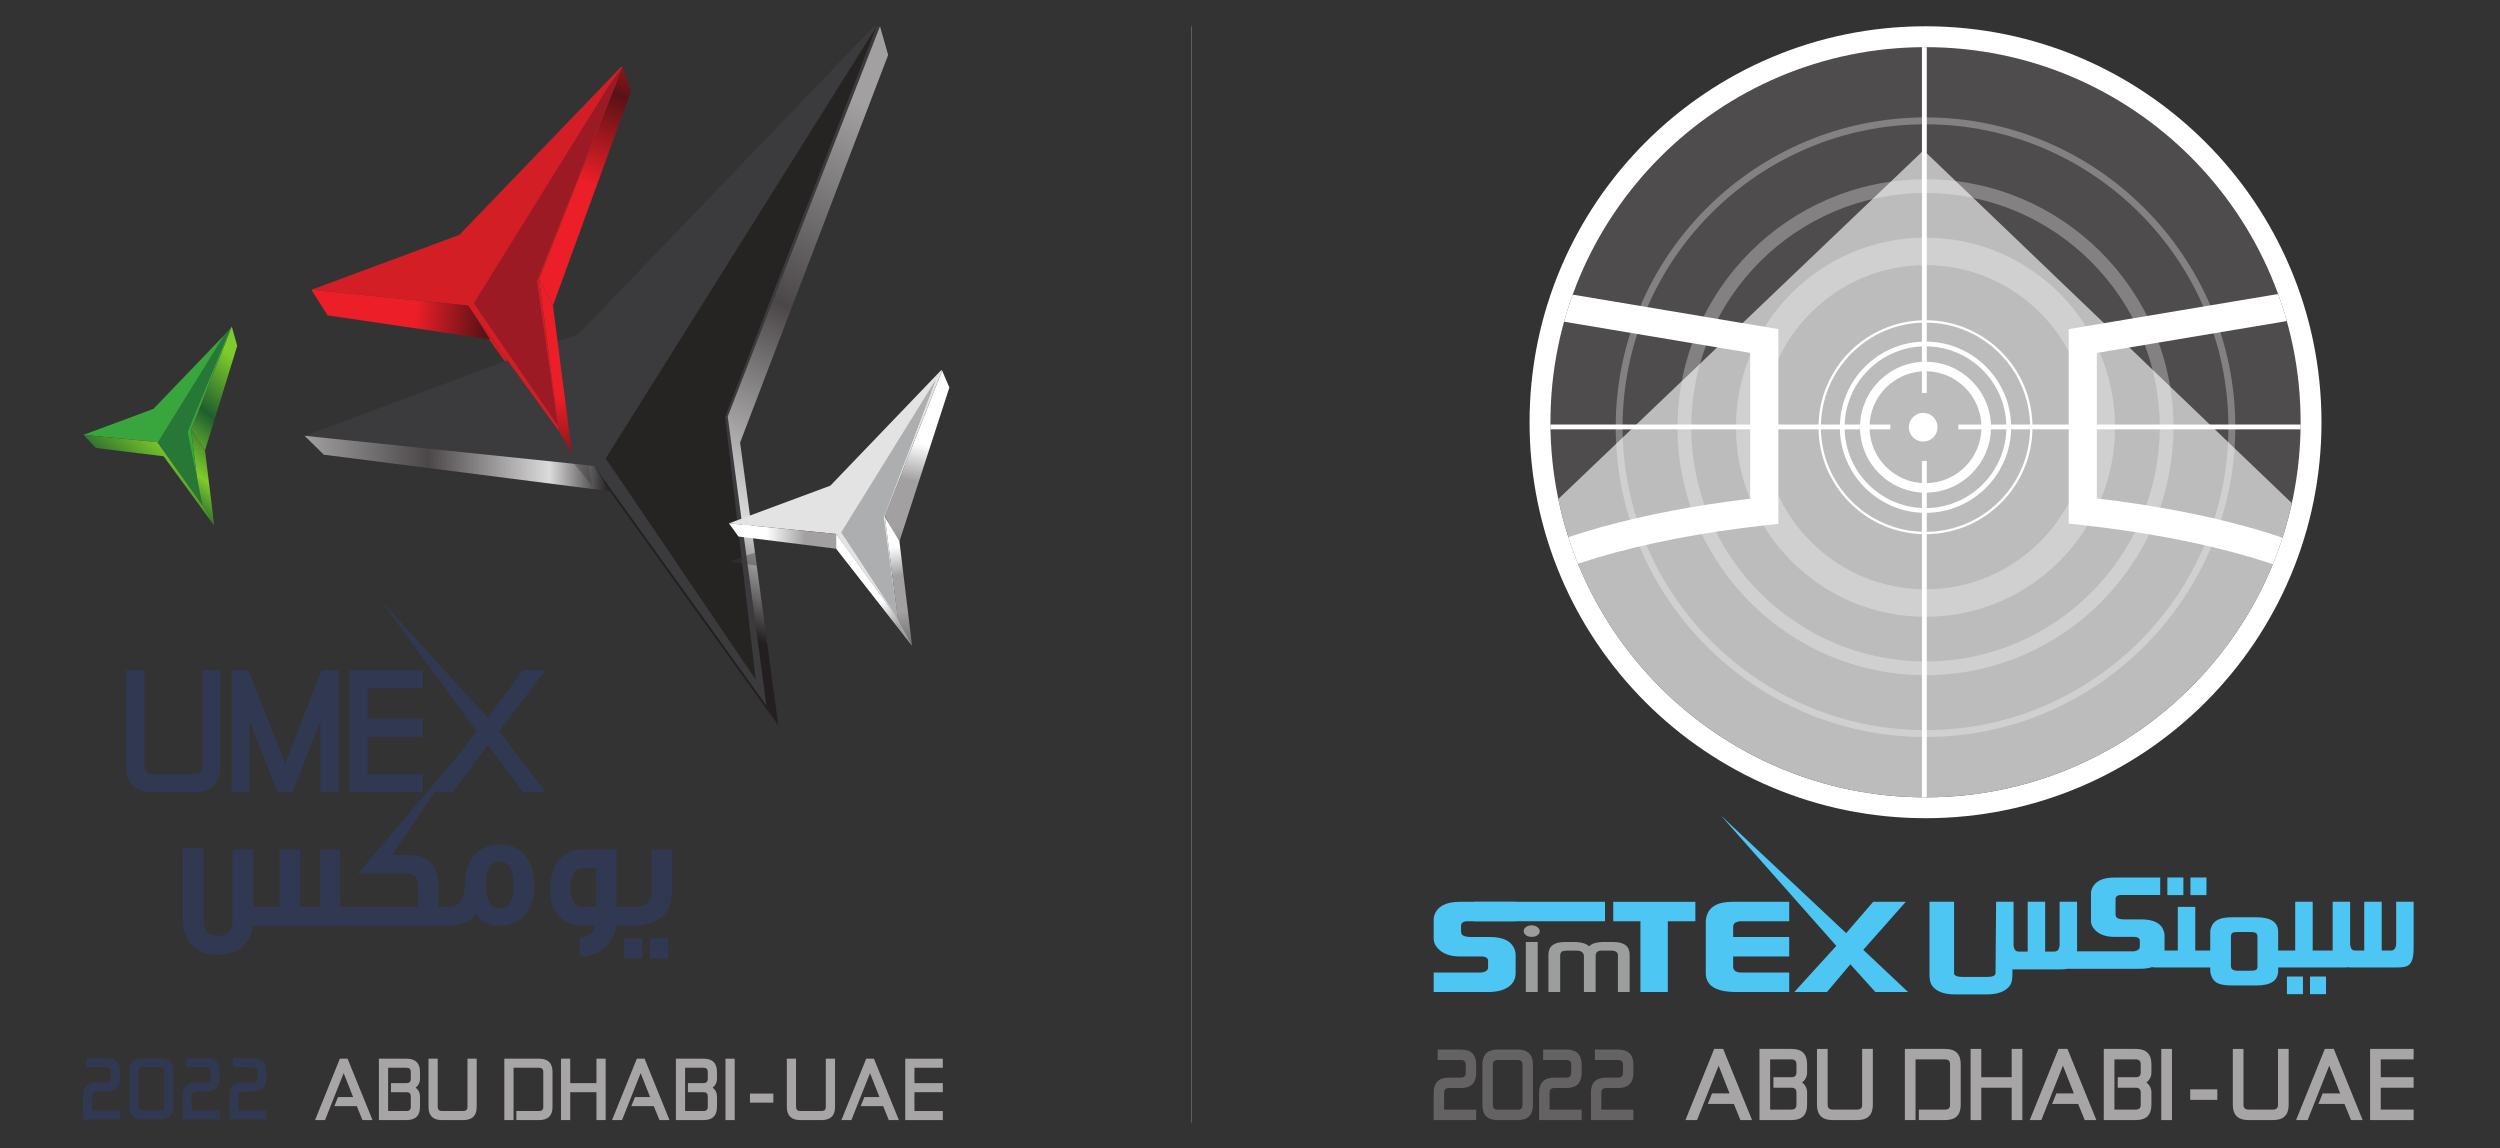 <?xml version="1.0" encoding="UTF-8" standalone="no"?>
<!-- Created with Inkscape (http://www.inkscape.org/) -->

<svg
   version="1.1"
   id="svg2"
   xml:space="preserve"
   width="755.905"
   height="347.195"
   viewBox="0 0 755.905 347.195"
   sodipodi:docname="UMEX2022.svg"
   inkscape:version="1.1 (c68e22c387, 2021-05-23)"
   xmlns:inkscape="http://www.inkscape.org/namespaces/inkscape"
   xmlns:sodipodi="http://sodipodi.sourceforge.net/DTD/sodipodi-0.dtd"
   xmlns="http://www.w3.org/2000/svg"
   xmlns:svg="http://www.w3.org/2000/svg"><rect x="0" y="0" width="755.905" height="347.195" fill="#333333" stroke="none"/><defs
     id="defs6"><linearGradient
       x1="0"
       y1="0"
       x2="1"
       y2="0"
       gradientUnits="userSpaceOnUse"
       gradientTransform="matrix(-87.042,-86.535,-86.535,87.042,178.102,232.52)"
       spreadMethod="pad"
       id="linearGradient42"><stop
         style="stop-opacity:1;stop-color:#ec1e27"
         offset="0"
         id="stop30" /><stop
         style="stop-opacity:1;stop-color:#ec1e27"
         offset="0.27"
         id="stop32" /><stop
         style="stop-opacity:1;stop-color:#591216"
         offset="0.503"
         id="stop34" /><stop
         style="stop-opacity:1;stop-color:#ec1e27"
         offset="0.711"
         id="stop36" /><stop
         style="stop-opacity:1;stop-color:#ec1e27"
         offset="0.736"
         id="stop38" /><stop
         style="stop-opacity:1;stop-color:#591216"
         offset="1"
         id="stop40" /></linearGradient><clipPath
       clipPathUnits="userSpaceOnUse"
       id="clipPath56"><path
         d="M 0,260.396 H 566.929 V 0 H 0 Z"
         id="path54" /></clipPath><clipPath
       clipPathUnits="userSpaceOnUse"
       id="clipPath64"><path
         d="m 137.371,254.5 h 61.472 V 106.293 h -61.472 z"
         id="path62" /></clipPath><linearGradient
       x1="0"
       y1="0"
       x2="1"
       y2="0"
       gradientUnits="userSpaceOnUse"
       gradientTransform="matrix(69.163,0,0,-69.163,69.093,155.372)"
       spreadMethod="pad"
       id="linearGradient94"><stop
         style="stop-opacity:1;stop-color:#a2a0a1"
         offset="0"
         id="stop86" /><stop
         style="stop-opacity:1;stop-color:#4b4748"
         offset="0.405"
         id="stop88" /><stop
         style="stop-opacity:1;stop-color:#dcdbdb"
         offset="0.803"
         id="stop90" /><stop
         style="stop-opacity:1;stop-color:#231f20"
         offset="1"
         id="stop92" /></linearGradient><linearGradient
       x1="0"
       y1="0"
       x2="1"
       y2="0"
       gradientUnits="userSpaceOnUse"
       gradientTransform="matrix(-50.852,-109.567,-109.567,50.852,213.024,228.954)"
       spreadMethod="pad"
       id="linearGradient118"><stop
         style="stop-opacity:1;stop-color:#a2a0a1"
         offset="0"
         id="stop110" /><stop
         style="stop-opacity:1;stop-color:#4b4748"
         offset="0.405"
         id="stop112" /><stop
         style="stop-opacity:1;stop-color:#dcdbdb"
         offset="0.803"
         id="stop114" /><stop
         style="stop-opacity:1;stop-color:#231f20"
         offset="1"
         id="stop116" /></linearGradient><clipPath
       clipPathUnits="userSpaceOnUse"
       id="clipPath128"><path
         d="M 0,260.396 H 566.929 V 0 H 0 Z"
         id="path126" /></clipPath><clipPath
       clipPathUnits="userSpaceOnUse"
       id="clipPath136"><path
         d="m 112.14,183.49 h 22.192 V 150.223 H 112.14 Z"
         id="path134" /></clipPath><linearGradient
       x1="0"
       y1="0"
       x2="1"
       y2="0"
       gradientUnits="userSpaceOnUse"
       gradientTransform="matrix(-29.32,-35.503,-35.503,29.32,54.915,178.859)"
       spreadMethod="pad"
       id="linearGradient170"><stop
         style="stop-opacity:1;stop-color:#7fcb2b"
         offset="0"
         id="stop158" /><stop
         style="stop-opacity:1;stop-color:#7fcb2b"
         offset="0.018"
         id="stop160" /><stop
         style="stop-opacity:1;stop-color:#1e5e2e"
         offset="0.313"
         id="stop162" /><stop
         style="stop-opacity:1;stop-color:#7fcb2b"
         offset="0.552"
         id="stop164" /><stop
         style="stop-opacity:1;stop-color:#1e5e2e"
         offset="0.73"
         id="stop166" /><stop
         style="stop-opacity:1;stop-color:#2faa49"
         offset="1"
         id="stop168" /></linearGradient><linearGradient
       x1="0"
       y1="0"
       x2="1"
       y2="0"
       gradientUnits="userSpaceOnUse"
       gradientTransform="matrix(-29.697,-35.959,-35.959,29.697,62.279,171.888)"
       spreadMethod="pad"
       id="linearGradient198"><stop
         style="stop-opacity:1;stop-color:#7fcb2b"
         offset="0"
         id="stop186" /><stop
         style="stop-opacity:1;stop-color:#7fcb2b"
         offset="0.018"
         id="stop188" /><stop
         style="stop-opacity:1;stop-color:#1e5e2e"
         offset="0.313"
         id="stop190" /><stop
         style="stop-opacity:1;stop-color:#7fcb2b"
         offset="0.552"
         id="stop192" /><stop
         style="stop-opacity:1;stop-color:#1e5e2e"
         offset="0.73"
         id="stop194" /><stop
         style="stop-opacity:1;stop-color:#2faa49"
         offset="1"
         id="stop196" /></linearGradient><linearGradient
       x1="0"
       y1="0"
       x2="1"
       y2="0"
       gradientUnits="userSpaceOnUse"
       gradientTransform="matrix(-48.082,-58.22,-58.22,48.082,65.815,190.342)"
       spreadMethod="pad"
       id="linearGradient230"><stop
         style="stop-opacity:1;stop-color:#7fcb2b"
         offset="0"
         id="stop218" /><stop
         style="stop-opacity:1;stop-color:#7fcb2b"
         offset="0.018"
         id="stop220" /><stop
         style="stop-opacity:1;stop-color:#1e5e2e"
         offset="0.313"
         id="stop222" /><stop
         style="stop-opacity:1;stop-color:#7fcb2b"
         offset="0.552"
         id="stop224" /><stop
         style="stop-opacity:1;stop-color:#1e5e2e"
         offset="0.73"
         id="stop226" /><stop
         style="stop-opacity:1;stop-color:#2faa49"
         offset="1"
         id="stop228" /></linearGradient><clipPath
       clipPathUnits="userSpaceOnUse"
       id="clipPath240"><path
         d="M 0,260.396 H 566.929 V 0 H 0 Z"
         id="path238" /></clipPath><clipPath
       clipPathUnits="userSpaceOnUse"
       id="clipPath248"><path
         d="M 35.769,185.831 H 52.198 V 145.692 H 35.769 Z"
         id="path246" /></clipPath><linearGradient
       x1="0"
       y1="0"
       x2="1"
       y2="0"
       gradientUnits="userSpaceOnUse"
       gradientTransform="matrix(14.085,-81.934,-81.934,-14.085,123.4,192.484)"
       spreadMethod="pad"
       id="linearGradient282"><stop
         style="stop-opacity:1;stop-color:#ec1e27"
         offset="0"
         id="stop270" /><stop
         style="stop-opacity:1;stop-color:#ec1e27"
         offset="0.27"
         id="stop272" /><stop
         style="stop-opacity:1;stop-color:#591216"
         offset="0.503"
         id="stop274" /><stop
         style="stop-opacity:1;stop-color:#ec1e27"
         offset="0.711"
         id="stop276" /><stop
         style="stop-opacity:1;stop-color:#ec1e27"
         offset="0.736"
         id="stop278" /><stop
         style="stop-opacity:1;stop-color:#591216"
         offset="1"
         id="stop280" /></linearGradient><linearGradient
       x1="0"
       y1="0"
       x2="1"
       y2="0"
       gradientUnits="userSpaceOnUse"
       gradientTransform="matrix(28.954,84.526,84.526,-28.954,125.142,196.356)"
       spreadMethod="pad"
       id="linearGradient310"><stop
         style="stop-opacity:1;stop-color:#ec1e27"
         offset="0"
         id="stop298" /><stop
         style="stop-opacity:1;stop-color:#ec1e27"
         offset="0.27"
         id="stop300" /><stop
         style="stop-opacity:1;stop-color:#591216"
         offset="0.503"
         id="stop302" /><stop
         style="stop-opacity:1;stop-color:#ec1e27"
         offset="0.711"
         id="stop304" /><stop
         style="stop-opacity:1;stop-color:#ec1e27"
         offset="0.736"
         id="stop306" /><stop
         style="stop-opacity:1;stop-color:#591216"
         offset="1"
         id="stop308" /></linearGradient><linearGradient
       x1="0"
       y1="0"
       x2="1"
       y2="0"
       gradientUnits="userSpaceOnUse"
       gradientTransform="matrix(68.546,-5.439,-5.439,-68.546,75.743,190.309)"
       spreadMethod="pad"
       id="linearGradient342"><stop
         style="stop-opacity:1;stop-color:#ec1e27"
         offset="0"
         id="stop330" /><stop
         style="stop-opacity:1;stop-color:#ec1e27"
         offset="0.27"
         id="stop332" /><stop
         style="stop-opacity:1;stop-color:#591216"
         offset="0.503"
         id="stop334" /><stop
         style="stop-opacity:1;stop-color:#ec1e27"
         offset="0.711"
         id="stop336" /><stop
         style="stop-opacity:1;stop-color:#ec1e27"
         offset="0.736"
         id="stop338" /><stop
         style="stop-opacity:1;stop-color:#591216"
         offset="1"
         id="stop340" /></linearGradient><linearGradient
       x1="0"
       y1="0"
       x2="1"
       y2="0"
       gradientUnits="userSpaceOnUse"
       gradientTransform="matrix(-15.297,-65.208,-65.208,15.297,208.485,159.951)"
       spreadMethod="pad"
       id="linearGradient374"><stop
         style="stop-opacity:1;stop-color:#ffffff"
         offset="0"
         id="stop362" /><stop
         style="stop-opacity:1;stop-color:#a2a0a1"
         offset="0.129"
         id="stop364" /><stop
         style="stop-opacity:1;stop-color:#a2a0a1"
         offset="0.292"
         id="stop366" /><stop
         style="stop-opacity:1;stop-color:#515257"
         offset="0.534"
         id="stop368" /><stop
         style="stop-opacity:1;stop-color:#dcdbdb"
         offset="0.803"
         id="stop370" /><stop
         style="stop-opacity:1;stop-color:#231f20"
         offset="1"
         id="stop372" /></linearGradient><clipPath
       clipPathUnits="userSpaceOnUse"
       id="clipPath384"><path
         d="M 0,260.396 H 566.929 V 0 H 0 Z"
         id="path382" /></clipPath><clipPath
       clipPathUnits="userSpaceOnUse"
       id="clipPath392"><path
         d="m 190.568,138.073 h 16.271 v -23.524 h -16.271 z"
         id="path390" /></clipPath><linearGradient
       x1="0"
       y1="0"
       x2="1"
       y2="0"
       gradientUnits="userSpaceOnUse"
       gradientTransform="matrix(-50.216,-57.013,-57.013,50.216,216.453,146.463)"
       spreadMethod="pad"
       id="linearGradient410"><stop
         style="stop-opacity:1;stop-color:#dddddd"
         offset="0"
         id="stop398" /><stop
         style="stop-opacity:1;stop-color:#7a7c81"
         offset="0.129"
         id="stop400" /><stop
         style="stop-opacity:1;stop-color:#dddddd"
         offset="0.374"
         id="stop402" /><stop
         style="stop-opacity:1;stop-color:#7a7c81"
         offset="0.534"
         id="stop404" /><stop
         style="stop-opacity:1;stop-color:#dddddd"
         offset="0.748"
         id="stop406" /><stop
         style="stop-opacity:1;stop-color:#211d1d"
         offset="1"
         id="stop408" /></linearGradient><linearGradient
       x1="0"
       y1="0"
       x2="1"
       y2="0"
       gradientUnits="userSpaceOnUse"
       gradientTransform="matrix(68.888,-4.103,-4.103,-68.888,173.121,128.642)"
       spreadMethod="pad"
       id="linearGradient454"><stop
         style="stop-opacity:1;stop-color:#ffffff"
         offset="0"
         id="stop442" /><stop
         style="stop-opacity:1;stop-color:#a2a0a1"
         offset="0.129"
         id="stop444" /><stop
         style="stop-opacity:1;stop-color:#a2a0a1"
         offset="0.292"
         id="stop446" /><stop
         style="stop-opacity:1;stop-color:#515257"
         offset="0.534"
         id="stop448" /><stop
         style="stop-opacity:1;stop-color:#dcdbdb"
         offset="0.803"
         id="stop450" /><stop
         style="stop-opacity:1;stop-color:#231f20"
         offset="1"
         id="stop452" /></linearGradient><clipPath
       clipPathUnits="userSpaceOnUse"
       id="clipPath464"><path
         d="M 0,260.396 H 566.929 V 0 H 0 Z"
         id="path462" /></clipPath><clipPath
       clipPathUnits="userSpaceOnUse"
       id="clipPath472"><path
         d="m 190.796,174.357 h 21.492 v -54.231 h -21.492 z"
         id="path470" /></clipPath><linearGradient
       x1="0"
       y1="0"
       x2="1"
       y2="0"
       gradientUnits="userSpaceOnUse"
       gradientTransform="matrix(7.227,-49.998,-49.998,-7.227,202.745,136.396)"
       spreadMethod="pad"
       id="linearGradient506"><stop
         style="stop-opacity:1;stop-color:#ffffff"
         offset="0"
         id="stop494" /><stop
         style="stop-opacity:1;stop-color:#a2a0a1"
         offset="0.129"
         id="stop496" /><stop
         style="stop-opacity:1;stop-color:#a2a0a1"
         offset="0.292"
         id="stop498" /><stop
         style="stop-opacity:1;stop-color:#515257"
         offset="0.534"
         id="stop500" /><stop
         style="stop-opacity:1;stop-color:#dcdbdb"
         offset="0.803"
         id="stop502" /><stop
         style="stop-opacity:1;stop-color:#231f20"
         offset="1"
         id="stop504" /></linearGradient><linearGradient
       x1="0"
       y1="0"
       x2="1"
       y2="0"
       gradientUnits="userSpaceOnUse"
       gradientTransform="matrix(31.948,-46.791,-46.791,-31.948,199.474,123.947)"
       spreadMethod="pad"
       id="linearGradient534"><stop
         style="stop-opacity:1;stop-color:#ffffff"
         offset="0"
         id="stop522" /><stop
         style="stop-opacity:1;stop-color:#a2a0a1"
         offset="0.129"
         id="stop524" /><stop
         style="stop-opacity:1;stop-color:#a2a0a1"
         offset="0.292"
         id="stop526" /><stop
         style="stop-opacity:1;stop-color:#515257"
         offset="0.534"
         id="stop528" /><stop
         style="stop-opacity:1;stop-color:#dcdbdb"
         offset="0.803"
         id="stop530" /><stop
         style="stop-opacity:1;stop-color:#231f20"
         offset="1"
         id="stop532" /></linearGradient><clipPath
       clipPathUnits="userSpaceOnUse"
       id="clipPath544"><path
         d="M 0,260.396 H 566.929 V 0 H 0 Z"
         id="path542" /></clipPath><clipPath
       clipPathUnits="userSpaceOnUse"
       id="clipPath552"><path
         d="m 165.342,135.104 h 6.327 v -2.96 h -6.327 z"
         id="path550" /></clipPath><clipPath
       clipPathUnits="userSpaceOnUse"
       id="clipPath670"><path
         d="m 351.681,164.685 c 0,-46.989 38.094,-85.082 85.083,-85.082 v 0 c 46.989,0 85.082,38.093 85.082,85.082 v 0 c 0,46.99 -38.093,85.082 -85.082,85.082 v 0 c -46.989,0 -85.083,-38.092 -85.083,-85.082"
         id="path668" /></clipPath><clipPath
       clipPathUnits="userSpaceOnUse"
       id="clipPath682"><path
         d="M 0,260.396 H 566.929 V 0 H 0 Z"
         id="path680" /></clipPath><clipPath
       clipPathUnits="userSpaceOnUse"
       id="clipPath702"><path
         d="m 366.488,233.827 h 140.54 V 93.287 h -140.54 z"
         id="path700" /></clipPath><clipPath
       clipPathUnits="userSpaceOnUse"
       id="clipPath718"><path
         d="M 380.512,219.803 H 493.004 V 107.311 H 380.512 Z"
         id="path716" /></clipPath><clipPath
       clipPathUnits="userSpaceOnUse"
       id="clipPath734"><path
         d="m 393.757,206.558 h 86.002 v -86.002 h -86.002 z"
         id="path732" /></clipPath><clipPath
       clipPathUnits="userSpaceOnUse"
       id="clipPath762"><path
         d="m 351.681,164.685 c 0,-46.989 38.094,-85.082 85.083,-85.082 v 0 c 46.989,0 85.082,38.093 85.082,85.082 v 0 c 0,46.99 -38.093,85.082 -85.082,85.082 v 0 c -46.989,0 -85.083,-38.092 -85.083,-85.082"
         id="path760" /></clipPath><clipPath
       clipPathUnits="userSpaceOnUse"
       id="clipPath778"><path
         d="M 0,260.396 H 566.929 V 0 H 0 Z"
         id="path776" /></clipPath></defs><sodipodi:namedview
     id="namedview4"
     pagecolor="#ffffff"
     bordercolor="#666666"
     borderopacity="1.0"
     inkscape:pageshadow="2"
     inkscape:pageopacity="0.0"
     inkscape:pagecheckerboard="0"
     showgrid="false"
     inkscape:zoom="0.79441165"
     inkscape:cx="361.90305"
     inkscape:cy="189.44838"
     inkscape:window-width="1920"
     inkscape:window-height="1017"
     inkscape:window-x="1072"
     inkscape:window-y="457"
     inkscape:window-maximized="1"
     inkscape:current-layer="g8" /><g
     id="g8"
     inkscape:groupmode="layer"
     inkscape:label="UMEX-SimTEX-2022-POPPY_Merged"
     transform="matrix(1.333,0,0,-1.333,0,347.195)"><g
       id="g10"
       transform="translate(137.31,151.272)"><path
         d="M 0,0 3.451,-5.58 0.946,-2.146 -2.558,3.486 Z"
         style="fill:#231f20;fill-opacity:1;fill-rule:nonzero;stroke:none"
         id="path12" /></g><g
       id="g14"
       transform="translate(173.856,100.457)"><path
         d="m 0,0 2.686,-4.559 -35.781,49.794 -3.451,5.58 z"
         style="fill:#231f20;fill-opacity:1;fill-rule:nonzero;stroke:none"
         id="path16" /></g><g
       id="g18"><g
         id="g20"><g
           id="g26"><g
             id="g28"><path
               d="m 126.713,162.754 3.05,-5.324 -18.839,26.046 -3.474,5.836 z"
               style="fill:url(#linearGradient42);stroke:none"
               id="path44" /></g></g></g></g><g
       id="g46"
       transform="translate(198.187,254.431)"><path
         d="m 0,0 -66.95,-69.742 -62.144,-23.072 61.215,-6.364 4.444,-0.494 2.558,-3.487 36.546,-50.815 -8.793,65.523 34.548,88.52"
         style="fill:#3b3a3c;fill-opacity:1;fill-rule:nonzero;stroke:none"
         id="path48" /></g><g
       id="g50"><g
         id="g52"
         clip-path="url(#clipPath56)"><g
           id="g58"><g
             id="g60" /><g
             id="g72"><g
               clip-path="url(#clipPath64)"
               opacity="0.8"
               id="g70"><g
                 transform="translate(198.843,254.5)"
                 id="g68"><path
                   d="m 0,0 -61.472,-98.054 2.476,-3.565 31.57,-46.588 -6.942,59.622 z"
                   style="fill:#211d1d;fill-opacity:1;fill-rule:nonzero;stroke:none"
                   id="path66" /></g></g></g></g></g></g><g
       id="g74"><g
         id="g76"><g
           id="g82"><g
             id="g84"><path
               d="m 130.307,155.253 -61.214,6.363 4.354,-4.294 60.414,-7.714 4.394,-0.481 -3.503,5.631 z"
               style="fill:url(#linearGradient94);stroke:none"
               id="path96" /></g></g></g></g><g
       id="g98"><g
         id="g100"><g
           id="g106"><g
             id="g108"><path
               d="m 201.462,247.996 -1.851,6.504 -34.548,-88.52 8.793,-65.523 2.686,-4.559 -8.664,64.185 z"
               style="fill:url(#linearGradient118);stroke:none"
               id="path120" /></g></g></g></g><g
       id="g122"><g
         id="g124"
         clip-path="url(#clipPath128)"><g
           id="g130"><g
             id="g132" /><g
             id="g144"><g
               clip-path="url(#clipPath136)"
               opacity="0.39"
               id="g142"><g
                 transform="translate(128.039,183.49)"
                 id="g140"><path
                   d="M 0,0 6.293,-33.268 -15.898,-5.894 Z"
                   style="fill:#3b3a3c;fill-opacity:1;fill-rule:nonzero;stroke:none"
                   id="path138" /></g></g></g></g></g></g><g
       id="g146"><g
         id="g148"><g
           id="g154"><g
             id="g156"><path
               d="m 52.576,186.4 1.231,-4.383 -7.305,-23.72 -3.171,4.709 z"
               style="fill:url(#linearGradient170);stroke:none"
               id="path172" /></g></g></g></g><g
       id="g174"><g
         id="g176"><g
           id="g182"><g
             id="g184"><path
               d="m 43.331,163.006 3.171,-4.709 2.093,-17.039 -3.288,5.767 z"
               style="fill:url(#linearGradient198);stroke:none"
               id="path200" /></g></g></g></g><g
       id="g202"
       transform="translate(52.436,186.119)"><path
         d="m 0,0 0.256,0.266 -0.378,-0.619 -8.983,-22.76 1.976,-15.981 -8.959,12.293 -0.644,0.858 -1.105,0.122 -15.65,1.529 15.865,5.897 17.384,18.107 0.378,0.597 z"
         style="fill:#39a63d;fill-opacity:1;fill-rule:nonzero;stroke:none"
         id="path204" /></g><g
       id="g206"><g
         id="g208"><g
           id="g214"><g
             id="g216"><path
               d="m 45.307,147.025 -8.959,12.292 -0.644,0.858 -1.105,0.122 v -0.014 l -15.65,1.543 2.798,-2.979 15.365,-1.887 11.483,-15.702 z"
               style="fill:url(#linearGradient230);stroke:none"
               id="path232" /></g></g></g></g><g
       id="g234"><g
         id="g236"
         clip-path="url(#clipPath240)"><g
           id="g242"><g
             id="g244" /><g
             id="g256"><g
               clip-path="url(#clipPath248)"
               opacity="0.74"
               id="g254"><g
                 transform="translate(42.576,162.475)"
                 id="g252"><path
                   d="M 0,0 9.622,23.356 8.292,22.004 -6.807,-2.378 -6.228,-3.273 3.398,-16.783 Z"
                   style="fill:#206634;fill-opacity:1;fill-rule:nonzero;stroke:none"
                   id="path250" /></g></g></g></g></g></g><g
       id="g258"><g
         id="g260"><g
           id="g266"><g
             id="g268"><path
               d="m 122.284,197.164 3.143,-6.01 4.336,-33.724 -3.05,5.324 z"
               style="fill:url(#linearGradient282);stroke:none"
               id="path284" /></g></g></g></g><g
       id="g286"><g
         id="g288"><g
           id="g294"><g
             id="g296"><path
               d="m 141.138,245.238 2.043,-5.372 -17.754,-48.712 -3.143,6.01 z"
               style="fill:url(#linearGradient310);stroke:none"
               id="path312" /></g></g></g></g><g
       id="g314"
       transform="translate(141.138,245.238)"><path
         d="m 0,0 -18.854,-48.074 4.429,-34.41 -19.263,26.558 -1.359,1.843 -2.397,0.241 -33.063,3.325 33.561,12.466 36.651,38.059 z"
         style="fill:#d31e26;fill-opacity:1;fill-rule:nonzero;stroke:none"
         id="path316" /></g><g
       id="g318"><g
         id="g320"><g
           id="g326"><g
             id="g328"><path
               d="m 111.176,183.49 -36.881,5.445 -3.664,5.786 35.565,-3.567 z"
               style="fill:url(#linearGradient342);stroke:none"
               id="path344" /></g></g></g></g><g
       id="g346"
       transform="translate(121.827,196.646)"><path
         d="M 0,0 19.311,48.592 16.428,44.625 -14.377,-5.006 -13.062,-6.88 4.724,-32.787 Z"
         style="fill:#9b1a24;fill-opacity:1;fill-rule:nonzero;stroke:none"
         id="path348" /></g><g
       id="g350"><g
         id="g352"><g
           id="g358"><g
             id="g360"><path
               d="m 213.696,176.414 1.649,-3.851 -11.412,-35.146 -3.217,6.046 z"
               style="fill:url(#linearGradient374);stroke:none"
               id="path376" /></g></g></g></g><g
       id="g378"><g
         id="g380"
         clip-path="url(#clipPath384)"><g
           id="g386"><g
             id="g388" /><g
             id="g424"><g
               clip-path="url(#clipPath392)"
               opacity="0.4"
               id="g422"><g
                 id="g420"><g
                   id="g418"><g
                     id="g416"><g
                       id="g414"><path
                         d="m 203.641,120.126 3.198,-5.577 -12.794,17.609 -3.477,5.915 z"
                         style="fill:url(#linearGradient410);stroke:none"
                         id="path412" /></g></g></g></g></g></g></g></g></g><g
       id="g426"
       transform="translate(213.696,176.414)"><path
         d="m 0,0 -12.98,-32.951 2.925,-23.337 -13.073,17.947 -0.89,1.269 -1.668,0.169 -22.668,2.245 23.003,8.541 25.154,26.214 z"
         style="fill:#e3e3e3;fill-opacity:1;fill-rule:nonzero;stroke:none"
         id="path428" /></g><g
       id="g430"><g
         id="g432"><g
           id="g438"><g
             id="g440"><path
               d="m 165.341,141.756 24.337,-2.415 17.201,-25.36 -17.183,22.004 -22.19,2.779 z"
               style="fill:url(#linearGradient454);stroke:none"
               id="path456" /></g></g></g></g><g
       id="g458"><g
         id="g460"
         clip-path="url(#clipPath464)"><g
           id="g466"><g
             id="g468" /><g
             id="g480"><g
               clip-path="url(#clipPath472)"
               opacity="0.52"
               id="g478"><g
                 transform="translate(200.469,143.067)"
                 id="g476"><path
                   d="M 0,0 11.819,31.29 11.787,31.262 -9.672,-3.376 -8.801,-4.653 3.172,-22.942 Z"
                   style="fill:#7a7d81;fill-opacity:1;fill-rule:nonzero;stroke:none"
                   id="path474" /></g></g></g></g></g></g><g
       id="g482"><g
         id="g484"><g
           id="g490"><g
             id="g492"><path
               d="m 200.716,143.24 2.925,-23.114 3.238,-6.145 -2.861,23.678 z"
               style="fill:url(#linearGradient506);stroke:none"
               id="path508" /></g></g></g></g><g
       id="g510"><g
         id="g512"><g
           id="g518"><g
             id="g520"><path
               d="m 189.678,139.341 13.963,-19.215 3.238,-6.145 -17.183,22.004 z"
               style="fill:url(#linearGradient534);stroke:none"
               id="path536" /></g></g></g></g><g
       id="g538"><g
         id="g540"
         clip-path="url(#clipPath544)"><g
           id="g546"><g
             id="g548" /><g
             id="g560"><g
               clip-path="url(#clipPath552)"
               opacity="0.39"
               id="g558"><g
                 transform="translate(171.669,132.144)"
                 id="g556"><path
                   d="M 0,0 -0.406,2.96 -6.328,0.947 Z"
                   style="fill:#3b3a3c;fill-opacity:1;fill-rule:nonzero;stroke:none"
                   id="path554" /></g></g></g></g><g
           id="g562"
           transform="translate(57.34,50.49)"><path
             d="m 0,0 c -0.405,-3.918 -3.399,-6.535 -7.39,-6.609 -0.438,0 -0.666,-0.038 -1.002,0 -4.275,0.074 -7.427,3.131 -7.427,7.603 v 16.574 h 4.634 V 1.105 c 0,-2.21 1.026,-3.393 3.357,-3.393 2.322,0 3.245,1.183 3.245,3.393 V 17.246 H 0.07 V 4.242 h 5.981 v 13.004 h 4.694 V 4.242 h 4.503 v 13.004 h 4.579 L 19.86,4.242 h 4.284 l 0,-4.242 z"
             style="fill:#303951;fill-opacity:1;fill-rule:nonzero;stroke:none"
             id="path564" /></g><g
           id="g566"
           transform="translate(104.491,89.437)"><path
             d="m 0,0 -15.553,-22.849 h 3.604 c 4.686,0 6.932,-2.582 6.932,-7.276 v -4.58 h 3.221 v -4.242 h -22.232 v 4.242 h 14.396 v 4.468 c 0,2.11 -0.588,3.109 -2.509,3.109 H -23.334 L -0.257,0 Z"
             style="fill:#303951;fill-opacity:1;fill-rule:nonzero;stroke:none"
             id="path568" /></g><g
           id="g570"
           transform="translate(113.367,64.994)"><path
             d="m 0,0 c -1.847,0 -3.101,-1.325 -3.101,-5.39 0,-3.873 1.223,-5.207 3.101,-5.207 1.879,0 3.142,1.371 3.142,5.175 C 3.142,-1.325 1.879,0 0,0 m 0,-14.504 c -2.28,0 -4.321,0.775 -5.506,2.733 -1.063,-2.032 -3.431,-2.733 -6.275,-2.733 v 4.242 c 3.916,0 3.804,3.66 3.916,6.094 0.261,4.872 3.254,8.092 7.865,8.092 5.021,0 7.866,-3.701 7.866,-9.229 0,-5.581 -2.798,-9.199 -7.866,-9.199"
             style="fill:#303951;fill-opacity:1;fill-rule:nonzero;stroke:none"
             id="path572" /></g><g
           id="g574"
           transform="translate(135.235,63.594)"><path
             d="m 0,0 h -2.951 c -2.521,0 -2.88,-3.1 -2.88,-4.978 0,-2.07 0.956,-3.884 2.88,-3.884 H 0 Z m 4.58,-13.104 c -0.547,-4.097 -3.772,-6.722 -7.531,-6.945 l -0.816,-0.079 v 4.293 c 1.894,0.029 3.363,1.211 3.512,2.731 h -2.779 c -3.243,0 -7.417,1.877 -7.417,8.126 0,5.865 2.694,9.12 7.417,9.12 H 4.62 V -8.862 h 4.388 v -4.242 z"
             style="fill:#303951;fill-opacity:1;fill-rule:nonzero;stroke:none"
             id="path576" /></g><path
           d="m 147.468,47.647 h 4.088 v -4.614 h -4.088 z m -3.804,2.843 h -0.367 v 4.242 h 0.367 c 3.087,0.08 4.099,1.185 4.099,3.329 v 9.675 h 4.609 v -9.903 c 0,-4.503 -3.065,-7.306 -8.708,-7.343 m -2.143,-2.843 h 4.136 v -4.614 h -4.136 z"
           style="fill:#303951;fill-opacity:1;fill-rule:nonzero;stroke:none"
           id="path578" /><g
           id="g580"
           transform="translate(45.924,86.685)"><path
             d="M 0,0 V 21.735 H 4.073 V 0 c 0,-3.924 -1.967,-5.906 -5.962,-5.906 h -9.427 c -3.984,0 -5.961,1.982 -5.961,5.962 v 21.679 h 4.089 V 0.056 c 0,-1.243 0.619,-1.873 1.872,-1.873 h 9.427 C -0.63,-1.817 0,-1.225 0,0"
             style="fill:#303951;fill-opacity:1;fill-rule:nonzero;stroke:none"
             id="path582" /></g><g
           id="g584"
           transform="translate(56.347,108.421)"><path
             d="M 0,0 8.327,-21.17 16.592,0 h 3.827 v -27.641 h -4.083 v 16.144 L 10.019,-27.641 H 6.602 l -6.345,16.144 v -16.144 h -4.09 l 0,27.641 z"
             style="fill:#303951;fill-opacity:1;fill-rule:nonzero;stroke:none"
             id="path586" /></g><g
           id="g588"
           transform="translate(83.364,84.868)"><path
             d="M 0,0 H 12.563 V -4.088 H -4.084 V 23.553 H 12.563 V 19.467 H 0 V 12.563 H 12.563 V 8.479 H 0 Z"
             style="fill:#303951;fill-opacity:1;fill-rule:nonzero;stroke:none"
             id="path590" /></g><g
           id="g592"
           transform="translate(118.629,108.421)"><path
             d="M 0,0 H 5.125 L -5.397,-13.819 5.148,-27.641 H 0.042 l -8.017,10.714 -7.967,-10.714 h -5.189 l 10.619,13.795 -22.11,30.195 16.418,-18.182 8.229,-8.931 z"
             style="fill:#303951;fill-opacity:1;fill-rule:nonzero;stroke:none"
             id="path594" /></g><g
           id="g596"
           transform="translate(80.094,11.617)"><path
             d="M 0,0 -2.137,5.429 -6.365,-5.223 H -8.63 l 5.625,13.928 h 1.752 L 4.405,-5.223 H 2.122 L 0.836,-2.057 H -4.259 L -3.423,0 Z"
             style="fill:#a7a5a6;fill-opacity:1;fill-rule:nonzero;stroke:none"
             id="path598" /></g><g
           id="g600"
           transform="translate(88.035,8.451)"><path
             d="m 0,0 h 4.179 c 0.643,0 0.965,0.316 0.965,0.95 v 2.374 c 0,0.602 -0.29,0.919 -0.885,0.95 H 0.643 v 2.057 h 3.632 c 0.579,0.032 0.869,0.348 0.869,0.95 v 1.582 c 0,0.634 -0.322,0.95 -0.965,0.95 L 0,9.813 Z m 4.179,11.871 c 2.041,0 3.054,-0.997 3.054,-3.008 V 7.281 C 7.233,6.474 6.912,5.825 6.252,5.303 6.912,4.78 7.233,4.131 7.233,3.324 V 0.95 c 0,-2.01 -1.013,-3.007 -3.054,-3.007 H -2.09 v 13.928 z"
             style="fill:#a7a5a6;fill-opacity:1;fill-rule:nonzero;stroke:none"
             id="path602" /></g><g
           id="g604"
           transform="translate(106.036,9.37)"><path
             d="M 0,0 V 10.952 H 2.089 V 0 c 0,-1.979 -1.012,-2.976 -3.053,-2.976 h -4.823 c -2.04,0 -3.053,0.997 -3.053,3.008 v 10.92 h 2.09 V 0.032 c 0,-0.634 0.321,-0.95 0.963,-0.95 h 4.823 C -0.322,-0.918 0,-0.618 0,0"
             style="fill:#a7a5a6;fill-opacity:1;fill-rule:nonzero;stroke:none"
             id="path606" /></g><g
           id="g608"
           transform="translate(122.271,20.322)"><path
             d="m 0,0 c 2.041,0 3.054,-0.997 3.054,-3.007 v -7.945 c 0,-1.979 -1.013,-2.976 -3.054,-2.976 h -5.143 v 2.057 H 0 c 0.642,0 0.964,0.301 0.964,0.919 v 7.945 c 0,0.633 -0.322,0.95 -0.964,0.95 h -5.786 v -11.871 h -2.09 l 0,13.928 z"
             style="fill:#a7a5a6;fill-opacity:1;fill-rule:nonzero;stroke:none"
             id="path610" /></g><g
           id="g612"
           transform="translate(129.344,12.725)"><path
             d="M 0,0 V -6.331 H -2.09 V 7.597 H 0 v -5.54 h 5.947 v 5.54 h 2.09 V -6.331 h -2.09 l 0,6.331 z"
             style="fill:#a7a5a6;fill-opacity:1;fill-rule:nonzero;stroke:none"
             id="path614" /></g><g
           id="g616"
           transform="translate(147.457,11.617)"><path
             d="M 0,0 -2.136,5.429 -6.364,-5.223 H -8.63 l 5.626,13.928 h 1.752 L 4.405,-5.223 H 2.124 L 0.837,-2.057 H -4.258 L -3.423,0 Z"
             style="fill:#a7a5a6;fill-opacity:1;fill-rule:nonzero;stroke:none"
             id="path618" /></g><g
           id="g620"
           transform="translate(155.399,8.451)"><path
             d="m 0,0 h 4.177 c 0.645,0 0.966,0.316 0.966,0.95 v 2.374 c 0,0.602 -0.289,0.919 -0.883,0.95 H 0.643 v 2.057 h 3.633 c 0.578,0.032 0.867,0.348 0.867,0.95 v 1.582 c 0,0.634 -0.321,0.95 -0.966,0.95 L 0,9.813 Z m 4.177,11.871 c 2.042,0 3.057,-0.997 3.057,-3.008 V 7.281 C 7.234,6.474 6.911,5.825 6.252,5.303 6.911,4.78 7.234,4.131 7.234,3.324 V 0.95 c 0,-2.01 -1.015,-3.007 -3.057,-3.007 h -6.266 v 13.928 z"
             style="fill:#a7a5a6;fill-opacity:1;fill-rule:nonzero;stroke:none"
             id="path622" /></g><path
           d="m 166.65,6.394 h -2.091 v 13.928 h 2.091 z"
           style="fill:#a7a5a6;fill-opacity:1;fill-rule:nonzero;stroke:none"
           id="path624" /><path
           d="m 175.415,10.351 h -5.305 v 2.058 h 5.305 z"
           style="fill:#a7a5a6;fill-opacity:1;fill-rule:nonzero;stroke:none"
           id="path626" /><g
           id="g628"
           transform="translate(187.317,9.37)"><path
             d="M 0,0 V 10.952 H 2.091 V 0 c 0,-1.979 -1.013,-2.976 -3.055,-2.976 h -4.823 c -2.039,0 -3.052,0.997 -3.052,3.008 v 10.92 H -6.75 V 0.032 c 0,-0.634 0.322,-0.95 0.963,-0.95 h 4.823 C -0.321,-0.918 0,-0.618 0,0"
             style="fill:#a7a5a6;fill-opacity:1;fill-rule:nonzero;stroke:none"
             id="path630" /></g><g
           id="g632"
           transform="translate(199.485,11.617)"><path
             d="M 0,0 -2.138,5.429 -6.365,-5.223 H -8.63 l 5.625,13.928 h 1.752 L 4.404,-5.223 H 2.123 L 0.836,-2.057 H -4.258 L -3.424,0 Z"
             style="fill:#a7a5a6;fill-opacity:1;fill-rule:nonzero;stroke:none"
             id="path634" /></g><g
           id="g636"
           transform="translate(207.426,8.451)"><path
             d="M 0,0 H 6.429 V -2.057 H -2.089 V 11.871 H 6.429 V 9.813 H 0 V 6.331 H 6.429 V 4.274 L 0,4.274 Z"
             style="fill:#a7a5a6;fill-opacity:1;fill-rule:nonzero;stroke:none"
             id="path638" /></g><g
           id="g640"
           transform="translate(47.765,15.86)"><path
             d="m 0,0 v 1.581 c 0,0.631 -0.311,0.941 -0.952,0.941 h -4.582 v 2.06 h 4.582 c 2.012,0 3.015,-0.99 3.015,-3.001 V 0 c 0,-2.008 -1.003,-3.008 -3.015,-3.008 h -2.367 c -0.635,0 -0.945,-0.321 -0.945,-0.952 V -7.279 H 2.063 V -9.332 H -6.32 v 5.372 c 0,2.012 0.993,3.008 3.001,3.008 h 2.367 C -0.311,-0.952 0,-0.641 0,0"
             style="fill:#303951;fill-opacity:1;fill-rule:nonzero;stroke:none"
             id="path642" /></g><g
           id="g644"
           transform="translate(58.363,15.86)"><path
             d="m 0,0 v 1.581 c 0,0.631 -0.311,0.941 -0.952,0.941 h -4.582 v 2.06 h 4.582 c 2.012,0 3.015,-0.99 3.015,-3.001 V 0 c 0,-2.008 -1.003,-3.008 -3.015,-3.008 h -2.367 c -0.635,0 -0.946,-0.321 -0.946,-0.952 v -3.319 h 6.328 v -2.053 h -8.384 v 5.372 c 0,2.012 0.994,3.008 3.002,3.008 h 2.367 C -0.311,-0.952 0,-0.641 0,0"
             style="fill:#303951;fill-opacity:1;fill-rule:nonzero;stroke:none"
             id="path646" /></g><g
           id="g648"
           transform="translate(37.26,9.495)"><path
             d="m 0,0 v 7.945 c 0,0.632 -0.305,0.942 -0.952,0.942 h -3.941 c -0.641,0 -0.952,-0.31 -0.952,-0.942 v -7.91 c 0,-0.632 0.311,-0.949 0.952,-0.949 h 3.941 C -0.305,-0.914 0,-0.619 0,0 m -4.893,10.947 h 3.941 c 2.028,0 3.012,-0.99 3.012,-3.002 V 0 c 0,-1.971 -0.984,-2.967 -3.012,-2.967 h -3.941 c -2.018,0 -3.014,0.996 -3.014,3.002 v 7.91 c 0,2.012 0.996,3.002 3.014,3.002"
             style="fill:#303951;fill-opacity:1;fill-rule:nonzero;stroke:none"
             id="path650" /></g><g
           id="g652"
           transform="translate(25.165,15.86)"><path
             d="m 0,0 v 1.581 c 0,0.631 -0.311,0.941 -0.952,0.941 h -4.582 v 2.06 h 4.582 c 2.012,0 3.015,-0.99 3.015,-3.001 V 0 c 0,-2.008 -1.003,-3.008 -3.015,-3.008 h -2.367 c -0.635,0 -0.946,-0.321 -0.946,-0.952 v -3.319 h 6.328 v -2.053 h -8.384 v 5.372 c 0,2.012 0.993,3.008 3.002,3.008 h 2.367 C -0.311,-0.952 0,-0.641 0,0"
             style="fill:#303951;fill-opacity:1;fill-rule:nonzero;stroke:none"
             id="path654" /></g><g
           id="g656"
           transform="translate(526.578,164.685)"><path
             d="m 0,0 c 0,-49.603 -40.211,-89.814 -89.814,-89.814 -49.604,0 -89.816,40.211 -89.816,89.814 0,49.604 40.212,89.815 89.816,89.815 C -40.211,89.815 0,49.604 0,0"
             style="fill:#ffffff;fill-opacity:1;fill-rule:nonzero;stroke:none"
             id="path658" /></g><g
           id="g660"
           transform="translate(351.682,164.685)"><path
             d="m 0,0 c 0,46.99 38.093,85.082 85.082,85.082 46.989,0 85.082,-38.092 85.082,-85.082 0,-46.989 -38.093,-85.082 -85.082,-85.082 C 38.093,-85.082 0,-46.989 0,0"
             style="fill:#4f4c4d;fill-opacity:1;fill-rule:nonzero;stroke:none"
             id="path662" /></g></g></g><g
       id="g664"><g
         id="g666"
         clip-path="url(#clipPath670)"><g
           id="g672"
           transform="translate(592.838,76.411)"><path
             d="m 0,0 -155.984,149.45 -0.297,0.508 -0.085,-0.143 -0.149,0.143 0.081,-0.257 -0.353,-0.599 0.272,0.856 -156.441,-149.342 68.706,0.368 -0.268,-0.453 h 175.679 l -0.131,0.224 z"
             style="fill:#bdbcbc;fill-opacity:1;fill-rule:nonzero;stroke:none"
             id="path674" /></g></g></g><g
       id="g676"><g
         id="g678"
         clip-path="url(#clipPath682)"><g
           id="g684"
           transform="translate(436.758,187.286)"><path
             d="m 0,0 c -13.084,0 -23.729,-10.645 -23.729,-23.729 0,-13.084 10.645,-23.729 23.729,-23.729 13.084,0 23.729,10.645 23.729,23.729 C 23.729,-10.645 13.084,0 0,0 m 0,-47.997 c -13.381,0 -24.268,10.887 -24.268,24.268 0,13.381 10.887,24.267 24.268,24.267 13.381,0 24.268,-10.886 24.268,-24.267 C 24.268,-37.11 13.381,-47.997 0,-47.997"
             style="fill:#ffffff;fill-opacity:1;fill-rule:nonzero;stroke:none"
             id="path686" /></g><g
           id="g688"
           transform="translate(436.758,181.905)"><path
             d="m 0,0 c -10.117,0 -18.348,-8.231 -18.348,-18.348 0,-10.117 8.231,-18.348 18.348,-18.348 10.117,0 18.349,8.231 18.349,18.348 C 18.349,-8.231 10.117,0 0,0 m 0,-37.772 c -10.71,0 -19.424,8.713 -19.424,19.424 0,10.71 8.714,19.424 19.424,19.424 10.711,0 19.425,-8.714 19.425,-19.424 0,-10.711 -8.714,-19.424 -19.425,-19.424"
             style="fill:#ffffff;fill-opacity:1;fill-rule:nonzero;stroke:none"
             id="path690" /></g><g
           id="g692"
           transform="translate(436.758,176.254)"><path
             d="m 0,0 c -7.001,0 -12.697,-5.696 -12.697,-12.697 0,-7.001 5.696,-12.698 12.697,-12.698 7.002,0 12.698,5.697 12.698,12.698 C 12.698,-5.696 7.002,0 0,0 m 0,-27.547 c -8.188,0 -14.851,6.662 -14.851,14.85 0,8.188 6.663,14.85 14.851,14.85 8.188,0 14.851,-6.662 14.851,-14.85 0,-8.188 -6.663,-14.85 -14.851,-14.85"
             style="fill:#ffffff;fill-opacity:1;fill-rule:nonzero;stroke:none"
             id="path694" /></g><g
           id="g696"><g
             id="g698" /><g
             id="g710"><g
               clip-path="url(#clipPath702)"
               opacity="0.3"
               id="g708"><g
                 transform="translate(436.758,232.269)"
                 id="g706"><path
                   d="m 0,0 c -37.888,0 -68.712,-30.824 -68.712,-68.712 0,-37.888 30.824,-68.712 68.712,-68.712 37.888,0 68.712,30.824 68.712,68.712 C 68.712,-30.824 37.888,0 0,0 m 0,-138.982 c -38.747,0 -70.27,31.523 -70.27,70.27 0,38.748 31.523,70.271 70.27,70.271 38.747,0 70.271,-31.523 70.271,-70.271 0,-38.747 -31.524,-70.27 -70.271,-70.27"
                   style="fill:#ffffff;fill-opacity:1;fill-rule:nonzero;stroke:none"
                   id="path704" /></g></g></g></g><g
           id="g712"><g
             id="g714" /><g
             id="g726"><g
               clip-path="url(#clipPath718)"
               opacity="0.3"
               id="g724"><g
                 transform="translate(436.758,216.686)"
                 id="g722"><path
                   d="m 0,0 c -29.296,0 -53.13,-23.833 -53.13,-53.129 0,-29.296 23.834,-53.13 53.13,-53.13 29.296,0 53.129,23.834 53.129,53.13 C 53.129,-23.833 29.296,0 0,0 m 0,-109.375 c -31.014,0 -56.246,25.231 -56.246,56.246 0,31.014 25.232,56.245 56.246,56.245 31.015,0 56.246,-25.231 56.246,-56.245 0,-31.015 -25.231,-56.246 -56.246,-56.246"
                   style="fill:#ffffff;fill-opacity:1;fill-rule:nonzero;stroke:none"
                   id="path720" /></g></g></g></g><g
           id="g728"><g
             id="g730" /><g
             id="g742"><g
               clip-path="url(#clipPath734)"
               opacity="0.3"
               id="g740"><g
                 transform="translate(436.758,200.325)"
                 id="g738"><path
                   d="m 0,0 c -20.273,0 -36.768,-16.494 -36.768,-36.768 0,-20.274 16.495,-36.768 36.768,-36.768 20.273,0 36.768,16.494 36.768,36.768 C 36.768,-16.494 20.273,0 0,0 m 0,-79.769 c -23.711,0 -43.001,19.29 -43.001,43.001 0,23.711 19.29,43.001 43.001,43.001 23.711,0 43.001,-19.29 43.001,-43.001 0,-23.711 -19.29,-43.001 -43.001,-43.001"
                   style="fill:#ffffff;fill-opacity:1;fill-rule:nonzero;stroke:none"
                   id="path736" /></g></g></g></g><g
           id="g744"
           transform="translate(432.977,163.557)"><path
             d="M 0,0 C 0,1.798 1.457,3.255 3.255,3.255 5.053,3.255 6.51,1.798 6.51,0 6.51,-1.797 5.053,-3.255 3.255,-3.255 1.457,-3.255 0,-1.797 0,0"
             style="fill:#ffffff;fill-opacity:1;fill-rule:nonzero;stroke:none"
             id="path746" /></g><path
           d="m 521.835,163.075 h -77.627 v 1.092 h 77.627 z"
           style="fill:#ffffff;fill-opacity:1;fill-rule:nonzero;stroke:none"
           id="path748" /><path
           d="m 428.787,163.075 h -77.105 v 1.092 h 77.105 z"
           style="fill:#ffffff;fill-opacity:1;fill-rule:nonzero;stroke:none"
           id="path750" /><path
           d="m 437.043,79.603 h -1.092 v 76.308 h 1.092 z"
           style="fill:#ffffff;fill-opacity:1;fill-rule:nonzero;stroke:none"
           id="path752" /><path
           d="m 437.043,171.332 h -1.092 v 78.435 h 1.092 z"
           style="fill:#ffffff;fill-opacity:1;fill-rule:nonzero;stroke:none"
           id="path754" /></g></g><g
       id="g756"><g
         id="g758"
         clip-path="url(#clipPath762)"><g
           id="g764"
           transform="translate(338.629,190.196)"><path
             d="m 0,0 v -59.165 c 12.515,7.481 33.195,13.29 58.37,16.309 V -9.785 Z M -6.381,-71.883 V 7.54 L 64.751,-4.385 V -48.56 L 61.91,-48.873 C 33.126,-52.042 9.536,-59.084 -1.191,-67.71 Z"
             style="fill:#ffffff;fill-opacity:1;fill-rule:nonzero;stroke:none"
             id="path766" /></g><g
           id="g768"
           transform="translate(475.622,147.401)"><path
             d="M 0,0 C 25.02,-2.953 45.71,-8.671 58.37,-16.051 V 42.795 L 0,33.01 Z m 64.751,-28.499 -5.141,3.97 c -11.006,8.5 -34.613,15.419 -63.144,18.507 l -2.848,0.308 V 38.41 l 71.133,11.925 z"
             style="fill:#ffffff;fill-opacity:1;fill-rule:nonzero;stroke:none"
             id="path770" /></g></g></g><g
       id="g772"><g
         id="g774"
         clip-path="url(#clipPath778)"><g
           id="g780"
           transform="translate(325.2,51.872)"><path
             d="m 0,0 c 0,0.37 0.055,0.711 0.165,1.023 0.718,2.006 2.636,3.01 5.755,3.01 H 18.59 V -0.38 H 7.581 C 6.972,-0.38 6.542,-0.566 6.293,-0.94 6.237,-1.136 6.21,-1.284 6.21,-1.382 v -1.355 c 0,-0.138 0.014,-0.236 0.041,-0.295 0.111,-0.51 0.624,-0.805 1.538,-0.884 0.083,-0.02 0.221,-0.029 0.415,-0.029 h 4.528 c 3.241,0 5.151,-1.062 5.733,-3.186 0.083,-0.312 0.125,-0.595 0.125,-0.848 v -4.12 c 0,-1.364 -0.556,-2.426 -1.666,-3.186 -1.111,-0.76 -2.626,-1.14 -4.545,-1.14 H 0 v 4.413 h 10.884 l 0.374,0.088 c 0.72,0.175 1.08,0.545 1.08,1.111 v 1.461 c 0,0.584 -0.442,0.915 -1.325,0.994 H 5.838 c -2.127,0 -3.755,0.603 -4.886,1.812 C 0.316,-5.865 0,-5.134 0,-4.354 Z"
             style="fill:#4dc6f4;fill-opacity:1;fill-rule:nonzero;stroke:none"
             id="path782" /></g><path
           d="m 346.103,35.447 h 2.692 v 11.339 h -2.692 z m -0.491,13.823 c 0,0.36 0.173,0.666 0.521,0.918 0.347,0.252 0.775,0.378 1.285,0.378 0.51,0 0.943,-0.133 1.301,-0.399 0.356,-0.267 0.535,-0.58 0.535,-0.94 0,-0.36 -0.174,-0.662 -0.521,-0.908 -0.346,-0.244 -0.775,-0.367 -1.285,-0.367 -0.53,0 -0.968,0.126 -1.315,0.379 -0.348,0.251 -0.521,0.565 -0.521,0.939"
           style="fill:#9b9e9c;fill-opacity:1;fill-rule:nonzero;stroke:none"
           id="path784" /><g
           id="g786"
           transform="translate(351.231,35.447)"><path
             d="m 0,0 v 8.467 c 0,1.914 1.234,2.872 3.703,2.872 H 6.12 c 0.163,0 0.387,-0.014 0.673,-0.043 1.143,-0.115 1.948,-0.432 2.418,-0.95 0.448,0.518 1.254,0.835 2.417,0.95 0.285,0.029 0.51,0.043 0.673,0.043 h 2.418 c 2.468,0 3.702,-0.958 3.702,-2.872 V 0 h -2.662 v 8.315 c 0,0.721 -0.541,1.081 -1.622,1.081 H 11.781 C 11.066,9.294 10.71,8.899 10.71,8.208 V 0 H 8.048 V 8.318 C 8.027,8.375 8.018,8.412 8.018,8.426 7.832,9.072 7.277,9.396 6.355,9.396 H 4.232 C 4.088,9.396 3.985,9.388 3.924,9.374 3.473,9.345 3.165,9.266 3.001,9.137 2.837,9.007 2.724,8.785 2.662,8.469 V 0 Z"
             style="fill:#9b9e9c;fill-opacity:1;fill-rule:nonzero;stroke:none"
             id="path788" /></g><g
           id="g790"
           transform="translate(365.927,51.492)"><path
             d="M 0,0 V 4.413 H 18.632 V 0 H 12.38 V -16.045 H 6.169 L 6.169,0 Z"
             style="fill:#4dc6f4;fill-opacity:1;fill-rule:nonzero;stroke:none"
             id="path792" /></g><g
           id="g794"
           transform="translate(386.919,39.722)"><path
             d="m 0,0 v 11.77 c 0,0.232 0.041,0.532 0.124,0.9 0.523,2.342 2.497,3.513 5.921,3.513 H 18.922 V 11.77 H 7.659 C 7.576,11.77 7.452,11.741 7.286,11.682 6.568,11.526 6.211,11.127 6.211,10.484 V 8.205 H 18.922 V 3.792 H 6.211 v -2.28 c 0,-0.838 0.537,-1.296 1.614,-1.374 H 18.922 V -4.275 H 6.914 C 2.304,-4.275 0,-2.85 0,0"
             style="fill:#4dc6f4;fill-opacity:1;fill-rule:nonzero;stroke:none"
             id="path796" /></g><g
           id="g798"
           transform="translate(406.999,35.447)"><path
             d="m 0,0 9.523,10.463 -26.159,29.555 28.397,-26.669 6.126,7.109 h 7.398 L 15.647,9.57 25.797,0 H 18.383 L 12.711,6.284 7.411,0 Z"
             style="fill:#4dc6f4;fill-opacity:1;fill-rule:nonzero;stroke:none"
             id="path800" /></g><path
           d="m 364.061,51.498 h -29.669 v 4.416 h 29.669 z"
           style="fill:#4dc6f4;fill-opacity:1;fill-rule:nonzero;stroke:none"
           id="path802" /><g
           id="g804"
           transform="translate(512.053,41.215)"><path
             d="M 0,0 C 0,-0.383 -0.12,-0.637 -0.359,-0.762 -0.6,-0.887 -1.001,-0.95 -1.564,-0.95 h -2.881 c -1.043,0 -1.565,0.353 -1.565,1.061 v 6.673 c 0,0.413 0.106,0.693 0.316,0.84 0.211,0.147 0.612,0.221 1.202,0.221 h 2.911 c 0.591,0 1.002,-0.077 1.233,-0.232 C -0.116,7.458 0,7.182 0,6.784 Z M 31.464,14.701 V 5.081 C 31.394,4.114 30.982,3.631 30.23,3.631 h -2.046 v 11.07 H 24.222 V 3.631 h -2.047 c -0.577,0 -0.936,0.322 -1.076,0.967 -0.053,0.149 -0.078,0.26 -0.078,0.334 v 9.769 H 17.058 V 3.631 h -4.531 v 11.07 H 8.565 V 3.631 H 4.697 v 4.214 c 0,2.224 -1.636,3.337 -4.906,3.337 H -5.77 c -1.375,0 -2.437,-0.184 -3.186,-0.553 -0.813,-0.398 -1.355,-1.053 -1.626,-1.966 -0.082,-0.295 -0.124,-0.568 -0.124,-0.818 V 3.631 h -3.398 v 9.913 h -3.963 V 3.631 h -3.002 v 3.451 c 0,0.227 -0.037,0.481 -0.113,0.761 -0.522,1.907 -2.237,2.86 -5.146,2.86 h -4.067 c -0.173,0 -0.297,0.008 -0.372,0.026 -0.821,0.071 -1.281,0.335 -1.38,0.794 -0.025,0.053 -0.038,0.141 -0.038,0.265 v 3.544 c 0,0.087 0.025,0.22 0.076,0.396 0.222,0.335 0.608,0.503 1.156,0.503 h 9.069 l 0.167,0.005 h -0.341 v 3.965 h -7.45 v -0.008 h -2.937 c -2.8,0 -4.523,-0.901 -5.167,-2.703 -0.099,-0.28 -0.149,-0.586 -0.149,-0.918 v -6.237 c 0,-0.699 0.285,-1.355 0.856,-1.967 1.015,-1.085 2.477,-1.627 4.386,-1.627 h 4.647 c 0.793,-0.071 1.189,-0.367 1.189,-0.892 V 4.537 c 0,-0.508 -0.323,-0.84 -0.969,-0.997 l -0.336,-0.079 h -12.936 c 0.006,0.185 0.012,0.371 0.012,0.572 v 10.668 h -3.963 v -9.85 c -0.056,-0.781 -0.339,-1.24 -0.841,-1.39 h -0.04 V 3.449 c -0.108,-0.028 -0.223,-0.048 -0.352,-0.048 h -2.046 v 11.3 h -3.963 v -11.3 h -2.046 c -0.578,0 -0.936,0.322 -1.076,0.967 -0.053,0.149 -0.079,0.26 -0.079,0.334 v 9.999 h -3.962 l -0.13,-16.239 -0.037,-0.131 c -0.124,-0.455 -0.756,-0.682 -1.897,-0.682 h -5.536 c -1.189,0 -1.835,0.245 -1.933,0.735 V 14.701 H -74.39 V -1.748 c 0,-1.154 0.174,-1.985 0.522,-2.492 0.94,-1.382 2.7,-2.073 5.278,-2.073 h 7.212 c 2.503,0 4.25,0.673 5.241,2.02 0.372,0.507 0.558,1.365 0.558,2.572 v 1.105 c 0.092,-0.009 0.185,-0.02 0.261,-0.02 h 10.567 c 0.611,0 1.147,0.032 1.611,0.135 h 16.494 c 1.047,0 1.959,0.127 2.737,0.379 0.245,-0.047 0.461,-0.078 0.628,-0.078 h 12.575 v -0.75 c 0,-0.208 0.042,-0.475 0.125,-0.801 0.251,-0.949 0.771,-1.624 1.565,-2.024 0.71,-0.341 1.785,-0.512 3.225,-0.512 h 5.541 c 3.298,0 4.947,1.112 4.947,3.337 v 0.75 h 15.707 v 0.076 C 20.644,-0.17 20.856,-0.2 21.021,-0.2 h 10.567 c 2.558,0 3.838,0.324 3.838,4.463 v 10.438 z"
             style="fill:#4dc6f4;fill-opacity:1;fill-rule:nonzero;stroke:none"
             id="path806" /></g><path
           d="m 495.254,61.423 h -3.635 v -3.999 h 3.635 z"
           style="fill:#4dc6f4;fill-opacity:1;fill-rule:nonzero;stroke:none"
           id="path808" /><path
           d="m 500.489,61.423 h -3.636 v -3.999 h 3.636 z"
           style="fill:#4dc6f4;fill-opacity:1;fill-rule:nonzero;stroke:none"
           id="path810" /><path
           d="m 518.739,34.959 h 3.636 v 3.999 h -3.636 z"
           style="fill:#4dc6f4;fill-opacity:1;fill-rule:nonzero;stroke:none"
           id="path812" /><path
           d="m 523.975,34.959 h 3.635 v 3.999 h -3.635 z"
           style="fill:#4dc6f4;fill-opacity:1;fill-rule:nonzero;stroke:none"
           id="path814" /><g
           id="g816"
           transform="translate(392.311,12.449)"><path
             d="M 0,0 -2.478,6.293 -7.379,-6.055 h -2.627 l 6.522,16.148 h 2.032 L 5.107,-6.055 H 2.461 L 0.97,-2.385 H -4.937 L -3.969,0 Z"
             style="fill:#a7a5a6;fill-opacity:1;fill-rule:nonzero;stroke:none"
             id="path818" /></g><g
           id="g820"
           transform="translate(401.518,8.779)"><path
             d="M 0,0 H 4.845 C 5.59,0 5.963,0.367 5.963,1.102 v 2.752 c 0,0.698 -0.335,1.065 -1.026,1.102 H 0.745 V 7.34 h 4.211 c 0.672,0.037 1.007,0.404 1.007,1.102 v 1.834 c 0,0.735 -0.373,1.102 -1.118,1.102 H 0 Z m 4.845,13.763 c 2.366,0 3.541,-1.156 3.541,-3.487 V 8.442 C 8.386,7.506 8.013,6.753 7.249,6.148 8.013,5.542 8.386,4.79 8.386,3.854 V 1.102 c 0,-2.331 -1.175,-3.487 -3.541,-3.487 h -7.268 v 16.148 z"
             style="fill:#a7a5a6;fill-opacity:1;fill-rule:nonzero;stroke:none"
             id="path822" /></g><g
           id="g824"
           transform="translate(422.388,9.844)"><path
             d="M 0,0 V 12.698 H 2.423 V 0 c 0,-2.294 -1.175,-3.45 -3.54,-3.45 h -5.592 c -2.365,0 -3.54,1.156 -3.54,3.486 v 12.662 h 2.423 V 0.036 c 0,-0.734 0.373,-1.101 1.117,-1.101 h 5.592 C -0.373,-1.065 0,-0.716 0,0"
             style="fill:#a7a5a6;fill-opacity:1;fill-rule:nonzero;stroke:none"
             id="path826" /></g><g
           id="g828"
           transform="translate(441.21,22.542)"><path
             d="m 0,0 c 2.366,0 3.54,-1.156 3.54,-3.487 v -9.211 c 0,-2.294 -1.174,-3.45 -3.54,-3.45 h -5.963 v 2.385 H 0 c 0.745,0 1.117,0.349 1.117,1.065 v 9.211 c 0,0.735 -0.372,1.102 -1.117,1.102 H -6.708 V -16.148 H -9.131 V 0 Z"
             style="fill:#a7a5a6;fill-opacity:1;fill-rule:nonzero;stroke:none"
             id="path830" /></g><g
           id="g832"
           transform="translate(449.41,13.735)"><path
             d="M 0,0 V -7.34 H -2.423 V 8.808 H 0 V 2.385 H 6.895 V 8.808 H 9.317 V -7.34 H 6.895 V 0 Z"
             style="fill:#a7a5a6;fill-opacity:1;fill-rule:nonzero;stroke:none"
             id="path834" /></g><g
           id="g836"
           transform="translate(470.409,12.449)"><path
             d="M 0,0 -2.477,6.293 -7.378,-6.055 h -2.627 l 6.522,16.148 h 2.032 L 5.108,-6.055 H 2.463 l -1.491,3.67 H -4.937 L -3.968,0 Z"
             style="fill:#a7a5a6;fill-opacity:1;fill-rule:nonzero;stroke:none"
             id="path838" /></g><g
           id="g840"
           transform="translate(479.617,8.779)"><path
             d="m 0,0 h 4.843 c 0.748,0 1.12,0.367 1.12,1.102 v 2.752 c 0,0.698 -0.335,1.065 -1.024,1.102 H 0.746 V 7.34 h 4.211 c 0.671,0.037 1.006,0.404 1.006,1.102 v 1.834 c 0,0.735 -0.372,1.102 -1.12,1.102 H 0 Z m 4.843,13.763 c 2.367,0 3.544,-1.156 3.544,-3.487 V 8.442 C 8.387,7.506 8.013,6.753 7.249,6.148 8.013,5.542 8.387,4.79 8.387,3.854 V 1.102 c 0,-2.331 -1.177,-3.487 -3.544,-3.487 h -7.265 v 16.148 z"
             style="fill:#a7a5a6;fill-opacity:1;fill-rule:nonzero;stroke:none"
             id="path842" /></g><path
           d="m 492.662,6.394 h -2.424 v 16.148 h 2.424 z"
           style="fill:#a7a5a6;fill-opacity:1;fill-rule:nonzero;stroke:none"
           id="path844" /><path
           d="m 502.952,10.982 h -6.15 v 2.385 h 6.15 z"
           style="fill:#a7a5a6;fill-opacity:1;fill-rule:nonzero;stroke:none"
           id="path846" /><g
           id="g848"
           transform="translate(516.711,9.844)"><path
             d="M 0,0 V 12.698 H 2.424 V 0 c 0,-2.294 -1.175,-3.45 -3.541,-3.45 h -5.592 c -2.364,0 -3.539,1.156 -3.539,3.486 v 12.662 h 2.422 V 0.036 c 0,-0.734 0.374,-1.101 1.117,-1.101 h 5.592 C -0.372,-1.065 0,-0.716 0,0"
             style="fill:#a7a5a6;fill-opacity:1;fill-rule:nonzero;stroke:none"
             id="path850" /></g><g
           id="g852"
           transform="translate(530.818,12.449)"><path
             d="m 0,0 -2.479,6.293 -4.9,-12.348 h -2.627 l 6.522,16.148 h 2.032 L 5.105,-6.055 H 2.461 L 0.97,-2.385 H -4.937 L -3.97,0 Z"
             style="fill:#a7a5a6;fill-opacity:1;fill-rule:nonzero;stroke:none"
             id="path854" /></g><g
           id="g856"
           transform="translate(540.024,8.779)"><path
             d="M 0,0 H 7.454 V -2.385 H -2.422 V 13.763 H 7.454 V 11.378 H 0 V 7.34 H 7.454 V 4.956 L 0,4.956 Z"
             style="fill:#a7a5a6;fill-opacity:1;fill-rule:nonzero;stroke:none"
             id="path858" /></g><g
           id="g860"
           transform="translate(332.468,17.124)"><path
             d="M 0,0 V 1.817 C 0,2.543 -0.358,2.9 -1.095,2.9 h -5.268 v 2.369 h 5.268 c 2.314,0 3.466,-1.139 3.466,-3.452 L 2.371,0 c 0,-2.309 -1.152,-3.458 -3.466,-3.458 h -2.721 c -0.73,0 -1.088,-0.369 -1.088,-1.095 v -3.816 h 7.275 v -2.36 h -9.639 v 6.176 c 0,2.313 1.142,3.459 3.452,3.459 h 2.721 C -0.358,-1.094 0,-0.737 0,0"
             style="fill:#656263;fill-opacity:1;fill-rule:nonzero;stroke:none"
             id="path862" /></g><g
           id="g864"
           transform="translate(345.342,9.805)"><path
             d="m 0,0 v 9.136 c 0,0.725 -0.351,1.083 -1.095,1.083 h -4.531 c -0.737,0 -1.095,-0.358 -1.095,-1.083 V 0.04 c 0,-0.726 0.358,-1.091 1.095,-1.091 h 4.531 C -0.351,-1.051 0,-0.712 0,0 m -5.626,12.587 h 4.531 c 2.331,0 3.462,-1.139 3.462,-3.451 L 2.367,0 c 0,-2.266 -1.131,-3.411 -3.462,-3.411 h -4.531 c -2.321,0 -3.466,1.145 -3.466,3.451 v 9.096 c 0,2.312 1.145,3.451 3.466,3.451"
             style="fill:#656263;fill-opacity:1;fill-rule:nonzero;stroke:none"
             id="path866" /></g><g
           id="g868"
           transform="translate(356.388,17.124)"><path
             d="M 0,0 V 1.817 C 0,2.543 -0.357,2.9 -1.095,2.9 h -5.268 v 2.369 h 5.268 c 2.314,0 3.466,-1.139 3.466,-3.452 L 2.371,0 c 0,-2.309 -1.152,-3.458 -3.466,-3.458 h -2.721 c -0.73,0 -1.087,-0.369 -1.087,-1.095 v -3.816 h 7.274 v -2.36 h -9.639 v 6.176 c 0,2.313 1.142,3.459 3.452,3.459 h 2.721 C -0.357,-1.094 0,-0.737 0,0"
             style="fill:#656263;fill-opacity:1;fill-rule:nonzero;stroke:none"
             id="path870" /></g><g
           id="g872"
           transform="translate(368.131,17.124)"><path
             d="M 0,0 V 1.817 C 0,2.543 -0.358,2.9 -1.095,2.9 h -5.268 v 2.369 h 5.268 c 2.313,0 3.466,-1.139 3.466,-3.452 L 2.371,0 c 0,-2.309 -1.153,-3.458 -3.466,-3.458 h -2.721 c -0.731,0 -1.088,-0.369 -1.088,-1.095 v -3.816 h 7.275 v -2.36 h -9.639 v 6.176 c 0,2.313 1.142,3.459 3.452,3.459 h 2.721 C -0.358,-1.094 0,-0.737 0,0"
             style="fill:#656263;fill-opacity:1;fill-rule:nonzero;stroke:none"
             id="path874" /></g><g
           id="g876"
           transform="translate(270.272,254.5)"><path
             d="M 0,0 V -248.681"
             style="fill:none;stroke:#7b7979;stroke-width:0.138;stroke-linecap:butt;stroke-linejoin:miter;stroke-miterlimit:10;stroke-dasharray:none;stroke-opacity:1"
             id="path878" /></g></g></g></g></svg>
